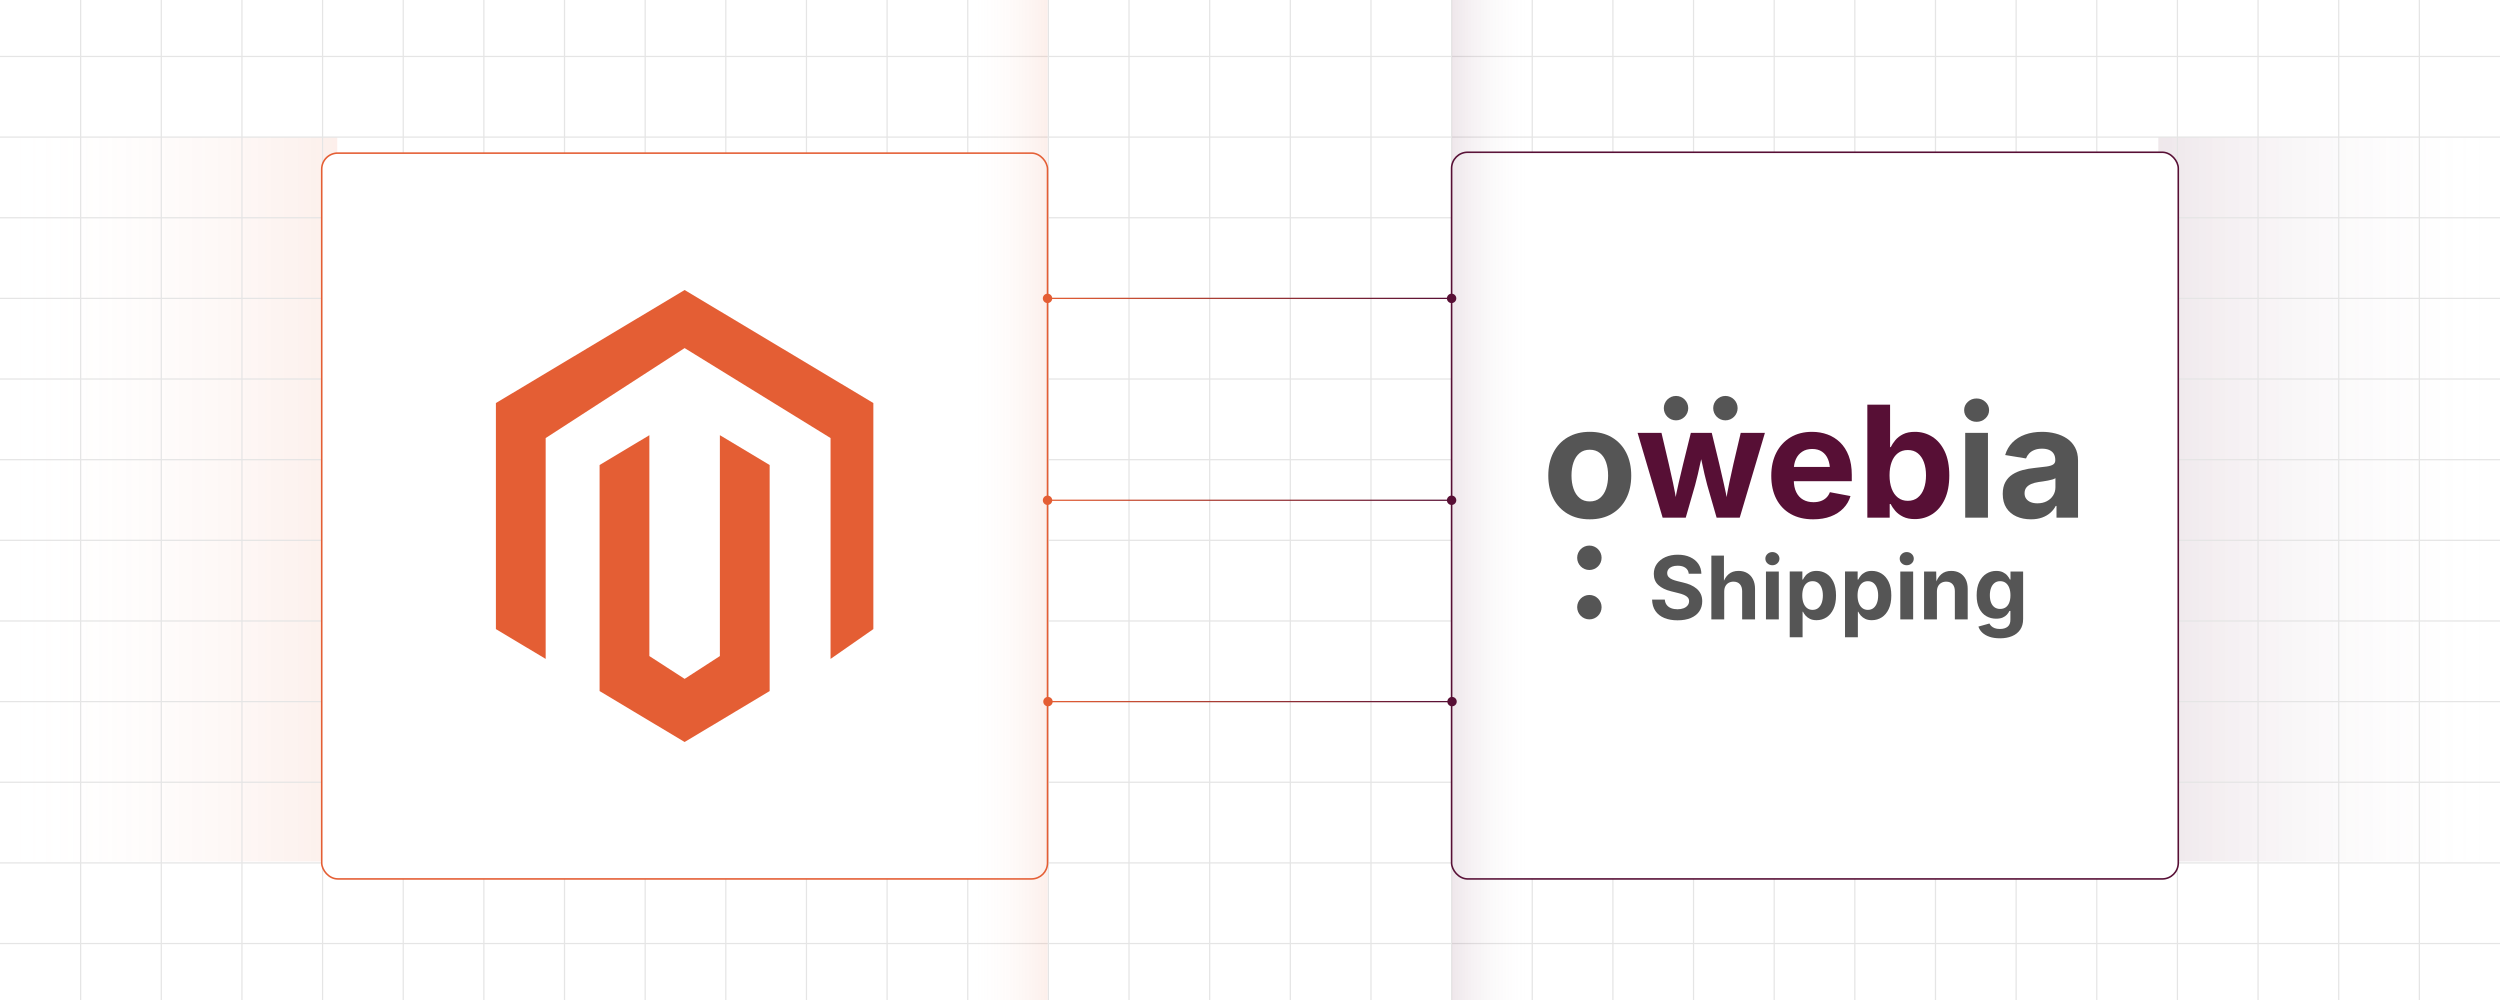 <?xml version="1.0" encoding="UTF-8"?><svg id="Layer_1" xmlns="http://www.w3.org/2000/svg" xmlns:xlink="http://www.w3.org/1999/xlink" viewBox="0 0 1000 400"><defs><linearGradient id="linear-gradient" x1="0" y1="199.707" x2="134.895" y2="199.707" gradientUnits="userSpaceOnUse"><stop offset="0" stop-color="#fff" stop-opacity="0"/><stop offset="1" stop-color="#e45e34" stop-opacity=".1"/></linearGradient><linearGradient id="linear-gradient-2" x1="835.536" y1="199.707" x2="972.202" y2="199.707" gradientTransform="translate(27.798)" gradientUnits="userSpaceOnUse"><stop offset="0" stop-color="#fff" stop-opacity="0"/><stop offset="1" stop-color="#570f35" stop-opacity=".1"/></linearGradient><clipPath id="clippath"><rect width="1000" height="400" fill="none" stroke-width="0"/></clipPath><filter id="drop-shadow-1" filterUnits="userSpaceOnUse"><feOffset dx="0" dy="6.403"/><feGaussianBlur result="blur" stdDeviation="5.123"/><feFlood flood-color="#333" flood-opacity=".09"/><feComposite in2="blur" operator="in"/><feComposite in="SourceGraphic"/></filter><filter id="drop-shadow-2" filterUnits="userSpaceOnUse"><feOffset dx="0" dy="6.411"/><feGaussianBlur result="blur-2" stdDeviation="5.129"/><feFlood flood-color="#333" flood-opacity=".09"/><feComposite in2="blur-2" operator="in"/><feComposite in="SourceGraphic"/></filter><linearGradient id="linear-gradient-3" x1="613.072" y1="200" x2="580.814" y2="200" gradientTransform="matrix(1,0,0,1,0,0)" xlink:href="#linear-gradient-2"/><linearGradient id="linear-gradient-4" x1="419.011" y1="200" x2="386.753" y2="200" gradientUnits="userSpaceOnUse"><stop offset="0" stop-color="#e45e34" stop-opacity=".1"/><stop offset="1" stop-color="#fff" stop-opacity="0"/></linearGradient><linearGradient id="linear-gradient-5" x1="580.639" y1="119.355" x2="419.011" y2="119.355" gradientUnits="userSpaceOnUse"><stop offset="0" stop-color="#570f35"/><stop offset="1" stop-color="#e45e34"/></linearGradient><linearGradient id="linear-gradient-6" x1="580.639" x2="419.011" xlink:href="#linear-gradient-5"/><linearGradient id="linear-gradient-7" x1="580.639" x2="419.011" xlink:href="#linear-gradient-5"/><linearGradient id="linear-gradient-8" y1="200.104" y2="200.104" xlink:href="#linear-gradient-5"/><linearGradient id="linear-gradient-9" x1="580.639" y1="200.104" x2="419.011" y2="200.104" xlink:href="#linear-gradient-5"/><linearGradient id="linear-gradient-10" x1="580.639" y1="200.104" x2="419.011" y2="200.104" xlink:href="#linear-gradient-5"/><linearGradient id="linear-gradient-11" x1="580.814" y1="280.645" x2="419.186" y2="280.645" xlink:href="#linear-gradient-5"/><linearGradient id="linear-gradient-12" x1="580.814" y1="280.645" x2="419.186" y2="280.645" xlink:href="#linear-gradient-5"/><linearGradient id="linear-gradient-13" x1="580.814" y1="280.645" x2="419.186" y2="280.645" xlink:href="#linear-gradient-5"/></defs><rect y="54.839" width="134.895" height="289.738" fill="url(#linear-gradient)" stroke-width="0"/><rect x="863.334" y="54.839" width="136.666" height="289.738" transform="translate(1863.334 399.415) rotate(180)" fill="url(#linear-gradient-2)" stroke-width="0"/><g clip-path="url(#clippath)"><line y1="377.419" x2="1000" y2="377.419" fill="none" stroke="#e5e5e5" stroke-miterlimit="10" stroke-width=".5"/><line y1="345.161" x2="1000" y2="345.161" fill="none" stroke="#e5e5e5" stroke-miterlimit="10" stroke-width=".5"/><line y1="312.903" x2="1000" y2="312.903" fill="none" stroke="#e5e5e5" stroke-miterlimit="10" stroke-width=".5"/><line y1="280.645" x2="1000" y2="280.645" fill="none" stroke="#e5e5e5" stroke-miterlimit="10" stroke-width=".5"/><line y1="248.387" x2="1000" y2="248.387" fill="none" stroke="#e5e5e5" stroke-miterlimit="10" stroke-width=".5"/><line y1="216.129" x2="1000" y2="216.129" fill="none" stroke="#e5e5e5" stroke-miterlimit="10" stroke-width=".5"/><line y1="183.871" x2="1000" y2="183.871" fill="none" stroke="#e5e5e5" stroke-miterlimit="10" stroke-width=".5"/><line y1="151.613" x2="1000" y2="151.613" fill="none" stroke="#e5e5e5" stroke-miterlimit="10" stroke-width=".5"/><line y1="119.355" x2="1000" y2="119.355" fill="none" stroke="#e5e5e5" stroke-miterlimit="10" stroke-width=".5"/><line y1="87.097" x2="1000" y2="87.097" fill="none" stroke="#e5e5e5" stroke-miterlimit="10" stroke-width=".5"/><line y1="54.839" x2="1000" y2="54.839" fill="none" stroke="#e5e5e5" stroke-miterlimit="10" stroke-width=".5"/><line y1="22.581" x2="1000" y2="22.581" fill="none" stroke="#e5e5e5" stroke-miterlimit="10" stroke-width=".5"/><line x1="967.742" y1="-300" x2="967.742" y2="700" fill="none" stroke="#e5e5e5" stroke-miterlimit="10" stroke-width=".5"/><line x1="935.484" y1="-300" x2="935.484" y2="700" fill="none" stroke="#e5e5e5" stroke-miterlimit="10" stroke-width=".5"/><line x1="903.226" y1="-300" x2="903.226" y2="700" fill="none" stroke="#e5e5e5" stroke-miterlimit="10" stroke-width=".5"/><line x1="870.968" y1="-300" x2="870.968" y2="700" fill="none" stroke="#e5e5e5" stroke-miterlimit="10" stroke-width=".5"/><line x1="838.71" y1="-300" x2="838.71" y2="700" fill="none" stroke="#e5e5e5" stroke-miterlimit="10" stroke-width=".5"/><line x1="806.452" y1="-300" x2="806.452" y2="700" fill="none" stroke="#e5e5e5" stroke-miterlimit="10" stroke-width=".5"/><line x1="774.194" y1="-300" x2="774.194" y2="700" fill="none" stroke="#e5e5e5" stroke-miterlimit="10" stroke-width=".5"/><line x1="741.935" y1="-300" x2="741.935" y2="700" fill="none" stroke="#e5e5e5" stroke-miterlimit="10" stroke-width=".5"/><line x1="709.677" y1="-300" x2="709.677" y2="700" fill="none" stroke="#e5e5e5" stroke-miterlimit="10" stroke-width=".5"/><line x1="677.419" y1="-300" x2="677.419" y2="700" fill="none" stroke="#e5e5e5" stroke-miterlimit="10" stroke-width=".5"/><line x1="645.161" y1="-300" x2="645.161" y2="700" fill="none" stroke="#e5e5e5" stroke-miterlimit="10" stroke-width=".5"/><line x1="612.903" y1="-300" x2="612.903" y2="700" fill="none" stroke="#e5e5e5" stroke-miterlimit="10" stroke-width=".5"/><line x1="580.645" y1="-300" x2="580.645" y2="700" fill="none" stroke="#e5e5e5" stroke-miterlimit="10" stroke-width=".5"/><line x1="548.387" y1="-300" x2="548.387" y2="700" fill="none" stroke="#e5e5e5" stroke-miterlimit="10" stroke-width=".5"/><line x1="516.129" y1="-300" x2="516.129" y2="700" fill="none" stroke="#e5e5e5" stroke-miterlimit="10" stroke-width=".5"/><line x1="483.871" y1="-300" x2="483.871" y2="700" fill="none" stroke="#e5e5e5" stroke-miterlimit="10" stroke-width=".5"/><line x1="451.613" y1="-300" x2="451.613" y2="700" fill="none" stroke="#e5e5e5" stroke-miterlimit="10" stroke-width=".5"/><line x1="419.355" y1="-300" x2="419.355" y2="700" fill="none" stroke="#e5e5e5" stroke-miterlimit="10" stroke-width=".5"/><line x1="387.097" y1="-300" x2="387.097" y2="700" fill="none" stroke="#e5e5e5" stroke-miterlimit="10" stroke-width=".5"/><line x1="354.839" y1="-300" x2="354.839" y2="700" fill="none" stroke="#e5e5e5" stroke-miterlimit="10" stroke-width=".5"/><line x1="322.581" y1="-300" x2="322.581" y2="700" fill="none" stroke="#e5e5e5" stroke-miterlimit="10" stroke-width=".5"/><line x1="290.323" y1="-300" x2="290.323" y2="700" fill="none" stroke="#e5e5e5" stroke-miterlimit="10" stroke-width=".5"/><line x1="258.065" y1="-300" x2="258.065" y2="700" fill="none" stroke="#e5e5e5" stroke-miterlimit="10" stroke-width=".5"/><line x1="225.806" y1="-300" x2="225.806" y2="700" fill="none" stroke="#e5e5e5" stroke-miterlimit="10" stroke-width=".5"/><line x1="193.548" y1="-300" x2="193.548" y2="700" fill="none" stroke="#e5e5e5" stroke-miterlimit="10" stroke-width=".5"/><line x1="161.29" y1="-300" x2="161.29" y2="700" fill="none" stroke="#e5e5e5" stroke-miterlimit="10" stroke-width=".5"/><line x1="129.032" y1="-300" x2="129.032" y2="700" fill="none" stroke="#e5e5e5" stroke-miterlimit="10" stroke-width=".5"/><line x1="96.774" y1="-300" x2="96.774" y2="700" fill="none" stroke="#e5e5e5" stroke-miterlimit="10" stroke-width=".5"/><line x1="64.516" y1="-300" x2="64.516" y2="700" fill="none" stroke="#e5e5e5" stroke-miterlimit="10" stroke-width=".5"/><line x1="32.258" y1="-300" x2="32.258" y2="700" fill="none" stroke="#e5e5e5" stroke-miterlimit="10" stroke-width=".5"/></g><g filter="url(#drop-shadow-1)"><rect x="128.688" y="54.839" width="290.323" height="290.323" rx="6.403" ry="6.403" fill="#fff" stroke="#e45e34" stroke-miterlimit="10" stroke-width=".64"/><g id="LOGO"><polygon points="349.34 154.814 349.34 245.236 332.219 257.165 332.219 168.817 273.849 132.83 218.269 168.817 218.269 257.165 198.359 245.236 198.359 154.814 273.849 109.602 349.34 154.814" fill="#e45e34" stroke-width="0"/><polygon points="307.862 179.601 307.862 270.024 294.091 278.27 273.85 290.398 253.591 278.27 239.837 270.024 239.837 179.601 259.747 167.672 259.747 256.021 273.85 265.146 287.952 256.021 287.952 167.672 307.862 179.601" fill="#e45e34" stroke-width="0"/></g></g><g filter="url(#drop-shadow-2)"><rect x="580.639" y="54.489" width="290.673" height="290.673" rx="6.411" ry="6.411" fill="#fff" stroke="#570f35" stroke-miterlimit="10" stroke-width=".641"/><path d="M635.906,201.319c-3.396,0-6.338-.732-8.825-2.198-2.486-1.466-4.402-3.508-5.746-6.126-1.346-2.618-2.018-5.666-2.018-9.144,0-3.518.672-6.586,2.018-9.204,1.344-2.618,3.26-4.66,5.746-6.126,2.487-1.466,5.429-2.198,8.825-2.198,3.417,0,6.363.732,8.84,2.198s4.388,3.508,5.732,6.126c1.344,2.618,2.017,5.687,2.017,9.204,0,3.478-.673,6.525-2.017,9.144-1.345,2.618-3.256,4.66-5.732,6.126s-5.423,2.198-8.84,2.198ZM635.906,194.162c1.617,0,2.972-.449,4.063-1.35,1.092-.898,1.911-2.133,2.457-3.699s.818-3.331.818-5.292c0-2.002-.272-3.78-.818-5.338-.546-1.557-1.365-2.779-2.457-3.669s-2.446-1.335-4.063-1.335-2.967.445-4.049,1.335c-1.081.89-1.896,2.112-2.441,3.669-.545,1.558-.818,3.336-.818,5.338,0,1.961.273,3.726.818,5.292.546,1.566,1.36,2.801,2.441,3.699,1.082.9,2.432,1.35,4.049,1.35Z" fill="#555" stroke-width="0"/><path d="M665.051,200.652l-10.008-33.905h9.553l2.941,12.525c.505,2.244,1.051,4.686,1.638,7.323.586,2.639,1.122,5.556,1.607,8.749h-1.031c.525-3.112,1.102-5.999,1.729-8.658.627-2.658,1.213-5.13,1.759-7.414l3.094-12.525h8.37l3.032,12.525c.505,2.284,1.071,4.746,1.698,7.384.627,2.639,1.213,5.535,1.759,8.688h-1.03c.484-3.133,1.005-6.02,1.562-8.658.556-2.638,1.097-5.109,1.622-7.414l2.942-12.525h9.674l-10.068,33.905h-9.25l-3.76-13.07c-.364-1.314-.729-2.765-1.092-4.353-.364-1.587-.719-3.204-1.062-4.852-.345-1.647-.698-3.189-1.062-4.625h1.607c-.345,1.436-.693,2.978-1.047,4.625s-.713,3.271-1.076,4.867c-.364,1.598-.728,3.043-1.092,4.337l-3.761,13.07h-9.249Z" fill="#570f35" stroke-width="0"/><path d="M725.248,201.319c-3.457,0-6.439-.707-8.946-2.123-2.507-1.414-4.433-3.427-5.776-6.034-1.346-2.608-2.018-5.702-2.018-9.28,0-3.497.668-6.561,2.002-9.188,1.334-2.629,3.225-4.681,5.671-6.156s5.317-2.214,8.613-2.214c2.224,0,4.296.354,6.217,1.061,1.92.708,3.608,1.774,5.064,3.2,1.455,1.425,2.593,3.21,3.411,5.353.819,2.143,1.229,4.67,1.229,7.581v2.548h-28.477v-5.701h24.019l-4.246,1.516c0-1.759-.268-3.29-.803-4.594-.536-1.305-1.335-2.315-2.396-3.033-1.062-.717-2.37-1.076-3.927-1.076-1.577,0-2.917.363-4.019,1.092-1.103.728-1.937,1.713-2.502,2.957-.566,1.243-.849,2.663-.849,4.261v4.033c0,1.961.328,3.608.985,4.943.656,1.334,1.577,2.335,2.76,3.002s2.562,1.001,4.14,1.001c1.071,0,2.041-.151,2.911-.455.869-.303,1.612-.753,2.229-1.35.617-.596,1.087-1.329,1.41-2.198l8.249,1.547c-.546,1.86-1.496,3.492-2.851,4.897s-3.048,2.492-5.08,3.26c-2.031.769-4.372,1.152-7.021,1.152Z" fill="#570f35" stroke-width="0"/><path d="M765.916,201.228c-1.84,0-3.396-.313-4.67-.94-1.274-.626-2.311-1.399-3.108-2.319-.8-.92-1.411-1.835-1.835-2.745h-.425v5.429h-8.946v-45.187h9.098v16.983h.273c.424-.89,1.025-1.81,1.804-2.76s1.805-1.749,3.078-2.396c1.274-.646,2.871-.97,4.792-.97,2.507,0,4.802.646,6.884,1.94s3.746,3.235,4.989,5.822c1.243,2.589,1.865,5.813,1.865,9.675,0,3.76-.606,6.939-1.82,9.537-1.213,2.599-2.86,4.569-4.942,5.914-2.083,1.345-4.428,2.017-7.036,2.017ZM763.126,193.92c1.577,0,2.906-.435,3.988-1.304,1.081-.869,1.899-2.072,2.456-3.609.556-1.536.834-3.295.834-5.276s-.278-3.73-.834-5.247c-.557-1.516-1.37-2.709-2.441-3.578s-2.406-1.304-4.003-1.304c-1.557,0-2.881.419-3.973,1.258-1.092.84-1.921,2.013-2.487,3.519-.565,1.506-.849,3.29-.849,5.353,0,2.042.288,3.826.864,5.353s1.41,2.714,2.502,3.563c1.092.849,2.405,1.273,3.942,1.273Z" fill="#570f35" stroke-width="0"/><path d="M790.632,162.319c-1.375,0-2.547-.454-3.518-1.364s-1.456-2.012-1.456-3.306.485-2.396,1.456-3.306,2.143-1.364,3.518-1.364,2.553.454,3.533,1.364,1.471,2.012,1.471,3.306-.49,2.396-1.471,3.306-2.158,1.364-3.533,1.364ZM786.083,200.652v-33.905h9.098v33.905h-9.098Z" fill="#555" stroke-width="0"/><path d="M812.376,201.319c-2.144,0-4.069-.379-5.777-1.137-1.709-.759-3.053-1.891-4.033-3.396-.981-1.506-1.471-3.382-1.471-5.626,0-1.88.349-3.457,1.046-4.73.697-1.274,1.647-2.295,2.851-3.063,1.203-.768,2.567-1.354,4.094-1.759s3.129-.688,4.808-.85c1.96-.201,3.543-.389,4.746-.561,1.202-.172,2.082-.444,2.638-.819.556-.373.834-.925.834-1.652v-.151c0-.971-.202-1.79-.606-2.457s-1.006-1.177-1.804-1.531c-.8-.354-1.765-.53-2.896-.53-1.173,0-2.194.177-3.063.53-.869.354-1.576.824-2.122,1.41-.546.587-.951,1.243-1.214,1.972l-8.34-1.365c.587-1.981,1.557-3.659,2.912-5.034,1.354-1.374,3.037-2.426,5.049-3.154,2.012-.728,4.281-1.091,6.809-1.091,1.819,0,3.588.217,5.307.651,1.719.436,3.261,1.107,4.625,2.017,1.365.91,2.446,2.098,3.245,3.563s1.198,3.22,1.198,5.262v22.836h-8.613v-4.7h-.303c-.546,1.051-1.274,1.976-2.184,2.774-.91.799-2.007,1.431-3.291,1.896s-2.765.697-4.442.697ZM814.954,194.921c1.435,0,2.693-.283,3.775-.85,1.081-.565,1.926-1.334,2.532-2.305s.909-2.052.909-3.245v-3.669c-.263.202-.667.384-1.213.546s-1.152.303-1.819.424c-.667.122-1.324.233-1.972.334-.646.102-1.223.182-1.729.242-1.111.162-2.092.425-2.941.789-.849.364-1.506.845-1.971,1.44-.466.597-.698,1.36-.698,2.29,0,.869.223,1.603.668,2.198.444.597,1.051,1.046,1.819,1.35.768.303,1.647.455,2.639.455Z" fill="#555" stroke-width="0"/><path d="M671.044,241.717c-2.045,0-3.823-.314-5.336-.942-1.514-.628-2.692-1.559-3.538-2.792-.845-1.233-1.29-2.752-1.336-4.557h5.088c.068.856.325,1.573.771,2.149.445.577,1.039,1.009,1.781,1.294s1.582.428,2.519.428,1.75-.134,2.441-.402c.69-.269,1.23-.648,1.618-1.139.389-.491.583-1.062.583-1.714,0-.582-.175-1.07-.522-1.464-.349-.395-.849-.734-1.499-1.02-.651-.285-1.445-.537-2.381-.754l-2.81-.702c-2.158-.525-3.849-1.351-5.07-2.476-1.223-1.124-1.833-2.612-1.833-4.462,0-1.542.413-2.89,1.241-4.043s1.965-2.05,3.409-2.689,3.092-.959,4.942-.959c1.884,0,3.528.322,4.934.968,1.404.646,2.501,1.541,3.289,2.689.787,1.147,1.192,2.47,1.216,3.966h-5.054c-.091-1.028-.528-1.822-1.311-2.382s-1.824-.839-3.126-.839c-.879,0-1.633.126-2.261.377-.629.251-1.105.6-1.431,1.045s-.488.953-.488,1.524c0,.628.188,1.15.565,1.567s.879.754,1.508,1.011c.628.257,1.296.471,2.004.643l2.312.564c1.073.24,2.072.565,2.998.977.925.411,1.735.917,2.433,1.517.696.6,1.235,1.311,1.618,2.133s.574,1.77.574,2.843c0,1.542-.389,2.887-1.165,4.034-.776,1.148-1.901,2.036-3.375,2.664-1.473.628-3.243.942-5.31.942Z" fill="#555" stroke-width="0"/><path d="M689.682,230.257v11.083h-5.14v-25.524h5.036v11.152h-.411c.503-1.599,1.265-2.835,2.287-3.709,1.022-.873,2.344-1.311,3.966-1.311,1.324,0,2.48.289,3.469.865.987.577,1.756,1.404,2.304,2.484.549,1.079.822,2.366.822,3.862v12.18h-5.156v-11.289c0-1.188-.306-2.118-.916-2.792-.611-.674-1.459-1.011-2.544-1.011-.72,0-1.361.157-1.927.472-.565.313-1.005.768-1.319,1.361s-.471,1.319-.471,2.176Z" fill="#555" stroke-width="0"/><path d="M708.952,219.687c-.776,0-1.438-.257-1.986-.771-.549-.514-.822-1.136-.822-1.867,0-.73.273-1.353.822-1.867.548-.514,1.21-.771,1.986-.771.777,0,1.442.257,1.996.771.554.515.831,1.137.831,1.867,0,.731-.277,1.354-.831,1.867-.554.515-1.219.771-1.996.771ZM706.383,241.34v-19.151h5.14v19.151h-5.14Z" fill="#555" stroke-width="0"/><path d="M715.89,248.5v-26.312h5.054v3.221h.24c.239-.503.579-1.022,1.019-1.56.439-.536,1.02-.987,1.739-1.353.719-.366,1.621-.549,2.706-.549,1.416,0,2.712.366,3.889,1.097,1.176.73,2.115,1.827,2.818,3.289.702,1.462,1.053,3.283,1.053,5.465,0,2.124-.342,3.92-1.027,5.387-.686,1.468-1.616,2.581-2.792,3.341-1.177.76-2.501,1.139-3.975,1.139-1.039,0-1.918-.177-2.638-.53-.72-.354-1.305-.791-1.756-1.311s-.797-1.037-1.036-1.551h-.154v10.227h-5.14ZM725.037,237.537c.891,0,1.642-.245,2.253-.736.61-.491,1.073-1.171,1.388-2.039.313-.867.471-1.861.471-2.98s-.157-2.107-.471-2.964c-.314-.856-.774-1.53-1.379-2.021-.605-.49-1.359-.736-2.262-.736-.879,0-1.627.237-2.244.711-.616.475-1.085,1.137-1.404,1.987s-.479,1.858-.479,3.023c0,1.153.163,2.161.488,3.023s.796,1.533,1.413,2.013c.616.479,1.358.72,2.227.72Z" fill="#555" stroke-width="0"/><path d="M738.005,248.5v-26.312h5.054v3.221h.24c.239-.503.579-1.022,1.019-1.56.439-.536,1.02-.987,1.739-1.353.719-.366,1.621-.549,2.706-.549,1.416,0,2.712.366,3.889,1.097,1.176.73,2.115,1.827,2.818,3.289.702,1.462,1.053,3.283,1.053,5.465,0,2.124-.342,3.92-1.027,5.387-.686,1.468-1.616,2.581-2.792,3.341-1.177.76-2.501,1.139-3.975,1.139-1.039,0-1.918-.177-2.638-.53-.72-.354-1.305-.791-1.756-1.311s-.797-1.037-1.036-1.551h-.154v10.227h-5.14ZM747.152,237.537c.891,0,1.642-.245,2.253-.736.61-.491,1.073-1.171,1.388-2.039.313-.867.471-1.861.471-2.98s-.157-2.107-.471-2.964c-.314-.856-.774-1.53-1.379-2.021-.605-.49-1.359-.736-2.262-.736-.879,0-1.627.237-2.244.711-.616.475-1.085,1.137-1.404,1.987s-.479,1.858-.479,3.023c0,1.153.163,2.161.488,3.023s.796,1.533,1.413,2.013c.616.479,1.358.72,2.227.72Z" fill="#555" stroke-width="0"/><path d="M762.689,219.687c-.776,0-1.438-.257-1.986-.771-.549-.514-.822-1.136-.822-1.867,0-.73.273-1.353.822-1.867.548-.514,1.21-.771,1.986-.771.777,0,1.442.257,1.996.771.554.515.831,1.137.831,1.867,0,.731-.277,1.354-.831,1.867-.554.515-1.219.771-1.996.771ZM760.12,241.34v-19.151h5.14v19.151h-5.14Z" fill="#555" stroke-width="0"/><path d="M774.767,230.257v11.083h-5.14v-19.151h4.848l.086,4.779h-.309c.503-1.599,1.265-2.835,2.287-3.709,1.022-.873,2.344-1.311,3.966-1.311,1.324,0,2.48.289,3.469.865.987.577,1.753,1.404,2.296,2.484.542,1.079.813,2.366.813,3.862v12.18h-5.14v-11.289c0-1.188-.306-2.118-.916-2.792-.611-.674-1.459-1.011-2.544-1.011-.72,0-1.361.157-1.927.472-.565.313-1.005.768-1.319,1.361s-.471,1.319-.471,2.176Z" fill="#555" stroke-width="0"/><path d="M799.982,248.911c-1.599,0-2.992-.203-4.18-.607-1.188-.406-2.152-.963-2.895-1.671-.743-.708-1.257-1.513-1.542-2.415l4.42-1.233c.159.354.408.699.745,1.036s.785.614,1.345.831,1.25.325,2.072.325c1.313,0,2.344-.3,3.092-.899s1.122-1.533,1.122-2.801v-3.528h-.394c-.229.514-.56,1.011-.993,1.49-.435.479-1.003.871-1.705,1.173-.702.303-1.573.454-2.612.454-1.438,0-2.747-.336-3.923-1.011-1.176-.673-2.115-1.701-2.817-3.083-.703-1.382-1.054-3.129-1.054-5.242,0-2.158.356-3.962,1.07-5.413.714-1.45,1.662-2.541,2.844-3.271s2.48-1.097,3.897-1.097c1.073,0,1.976.18,2.706.54.73.359,1.322.811,1.773,1.354.451.542.79,1.064,1.019,1.567h.223v-3.221h5.054v18.997c0,1.725-.396,3.157-1.19,4.3-.794,1.142-1.888,1.998-3.28,2.569-1.394.571-2.992.856-4.797.856ZM800.068,237.16c.879,0,1.624-.217,2.235-.651.611-.434,1.076-1.059,1.396-1.875.319-.816.479-1.796.479-2.938,0-1.13-.16-2.118-.479-2.963-.32-.846-.785-1.502-1.396-1.971-.611-.468-1.356-.702-2.235-.702-.902,0-1.659.243-2.27.729-.611.485-1.074,1.15-1.388,1.995-.314.846-.471,1.816-.471,2.912,0,1.119.156,2.088.471,2.904.313.816.779,1.447,1.396,1.893.616.445,1.37.668,2.261.668Z" fill="#555" stroke-width="0"/><circle cx="635.753" cy="216.702" r="4.885" fill="#555" stroke-width="0"/><circle cx="635.753" cy="236.457" r="4.885" fill="#555" stroke-width="0"/><circle cx="670.408" cy="156.847" r="4.885" fill="#555" stroke-width="0"/><circle cx="690.164" cy="156.847" r="4.885" fill="#555" stroke-width="0"/></g><rect x="580.814" width="32.258" height="400" fill="url(#linear-gradient-3)" stroke-width="0"/><rect x="386.753" width="32.258" height="400" fill="url(#linear-gradient-4)" stroke-width="0"/><line x1="419.011" y1="119.355" x2="580.639" y2="119.355" fill="none" stroke="url(#linear-gradient-5)" stroke-miterlimit="10" stroke-width=".5"/><path d="M419.011,121.235c-1.038,0-1.88-.842-1.88-1.88s.842-1.88,1.88-1.88c1.038,0,1.88.842,1.88,1.88s-.842,1.88-1.88,1.88Z" fill="url(#linear-gradient-6)" stroke-width="0"/><path d="M580.639,121.235c1.038,0,1.88-.842,1.88-1.88s-.842-1.88-1.88-1.88c-1.038,0-1.88.842-1.88,1.88s.842,1.88,1.88,1.88Z" fill="url(#linear-gradient-7)" stroke-width="0"/><line x1="419.011" y1="200.104" x2="580.639" y2="200.104" fill="none" stroke="url(#linear-gradient-8)" stroke-miterlimit="10" stroke-width=".5"/><path d="M419.011,201.984c-1.038,0-1.88-.842-1.88-1.88s.842-1.88,1.88-1.88c1.038,0,1.88.842,1.88,1.88s-.842,1.88-1.88,1.88Z" fill="url(#linear-gradient-9)" stroke-width="0"/><path d="M580.639,201.984c1.038,0,1.88-.842,1.88-1.88s-.842-1.88-1.88-1.88c-1.038,0-1.88.842-1.88,1.88s.842,1.88,1.88,1.88Z" fill="url(#linear-gradient-10)" stroke-width="0"/><line x1="419.186" y1="280.645" x2="580.814" y2="280.645" fill="none" stroke="url(#linear-gradient-11)" stroke-miterlimit="10" stroke-width=".5"/><path d="M419.186,282.525c-1.038,0-1.88-.842-1.88-1.88s.842-1.88,1.88-1.88c1.038,0,1.88.842,1.88,1.88s-.842,1.88-1.88,1.88Z" fill="url(#linear-gradient-12)" stroke-width="0"/><path d="M580.814,282.525c1.038,0,1.88-.842,1.88-1.88s-.842-1.88-1.88-1.88c-1.038,0-1.88.842-1.88,1.88s.842,1.88,1.88,1.88Z" fill="url(#linear-gradient-13)" stroke-width="0"/></svg>